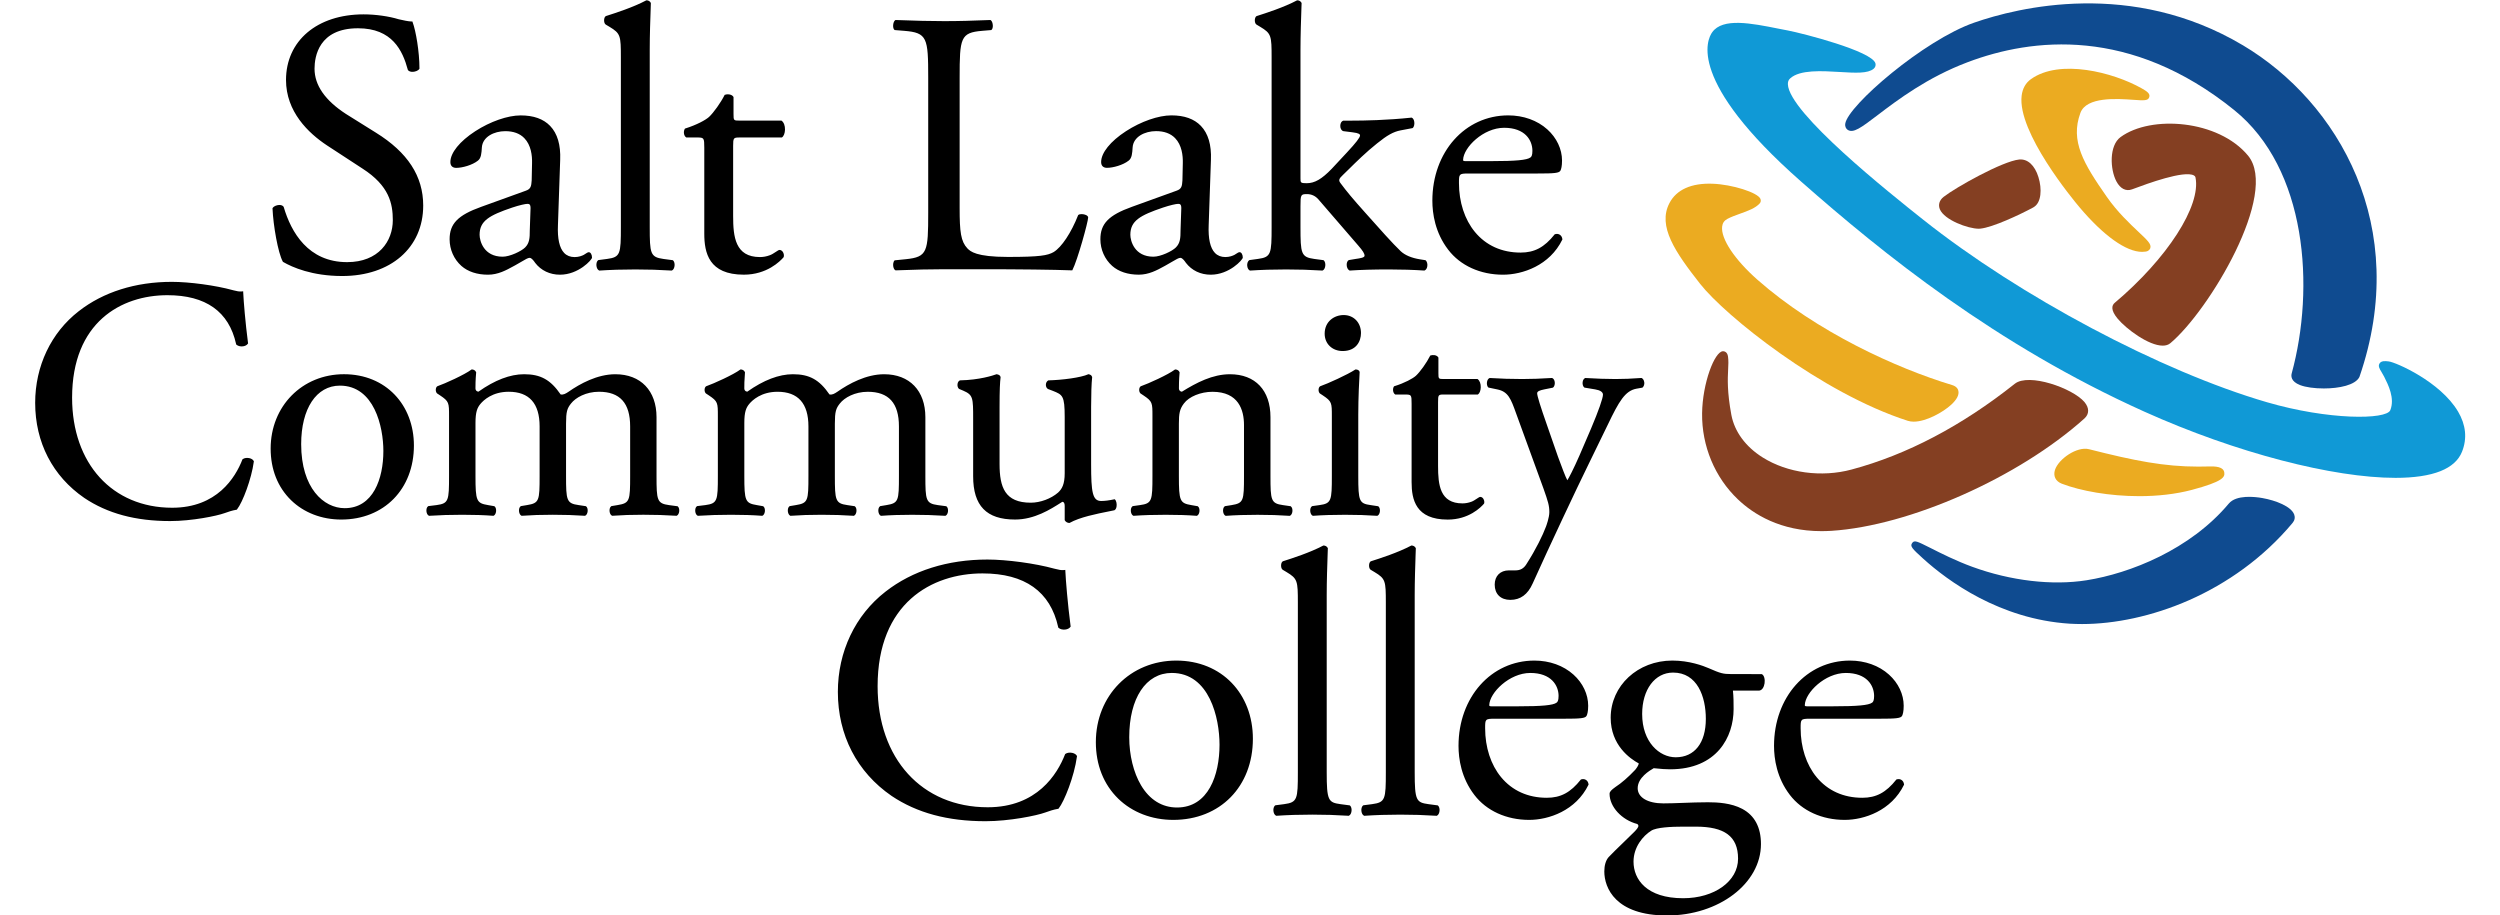 <svg width="1109" height="406" viewBox="0 0 1109 406" fill="none" xmlns="http://www.w3.org/2000/svg">
<g clip-path="url(#clip0_88_948)">
<path d="M1090.34 182.491C1082.49 169.274 1062.83 160.71 1059.64 160.327C1057.94 160.105 1056.34 160.028 1055.58 161.209C1054.82 162.363 1055.54 163.539 1056.38 164.925C1056.72 165.485 1057.12 166.162 1057.52 166.938L1057.66 167.194C1059.44 170.743 1062.43 176.7 1060.34 181.953C1058.62 186.262 1032.85 186.379 1005.56 178.414C958.568 164.714 895.866 131.397 853.053 97.392C838.32 85.683 793.505 50.069 793.106 37.368C793.067 36.253 793.383 35.427 794.126 34.772C798.434 30.851 808.232 31.455 816.123 31.932C823.071 32.354 828.577 32.676 831.15 30.501C831.871 29.897 832.17 29.02 831.954 28.139C830.512 22.653 799.438 14.738 793.189 13.54C791.814 13.285 790.416 13.002 788.997 12.725C776.814 10.29 764.222 7.789 759.553 14.284C757.235 17.495 748.197 35.831 798.939 80.514C835.225 112.467 885.313 152.934 951.149 182.568C992.094 200.999 1035.08 211.976 1062.65 211.976C1070.82 211.976 1077.62 211 1082.64 208.981C1087.45 207.045 1090.64 204.172 1092.14 200.411C1094.5 194.521 1093.89 188.475 1090.35 182.485" fill="#1099D6"/>
<path d="M994.961 20.096C945.671 -9.272 895.173 3.285 875.726 10.052C853.369 17.839 819.711 46.852 818.552 54.878C818.341 56.392 819.095 57.197 819.55 57.535C822.051 59.332 825.661 56.581 832.847 51.123C841.647 44.418 854.96 34.312 872.965 27.545C901.477 16.802 945.111 11.749 991.046 48.788C1023.4 74.845 1026.96 127.659 1016.59 165.674C1016.31 166.689 1016.11 169.202 1020.31 170.821C1022.76 171.786 1026.74 172.319 1030.87 172.319C1037.63 172.319 1044.84 170.843 1046.64 167.227C1069.65 100.537 1037.26 45.266 994.955 20.085" fill="#0F4B90"/>
<path d="M997.218 69.016C984.043 53.136 954.2 50.923 940.681 60.807C935.535 64.579 936.012 75.184 938.851 80.492C940.565 83.692 943.076 84.984 945.732 84.008L946.836 83.609C952.281 81.573 968.916 75.422 973.241 77.835C973.64 78.057 973.835 78.312 973.918 78.695C976.474 91.279 961.403 114.674 938.086 134.342C936.849 135.379 936.095 137.437 939.444 141.43C943.215 145.923 953.096 153.328 959.39 153.328C960.726 153.328 961.88 152.989 962.8 152.213C979.884 137.881 1011.15 85.811 997.212 69.01" fill="#843F22"/>
<path d="M948.687 102.899C944.717 99.161 939.283 94.053 934.614 87.369C924.234 72.505 918.262 62.588 922.875 50.064C925.576 42.82 939.106 43.774 946.37 44.279C951.116 44.617 952.918 44.745 953.417 43.059C953.894 41.506 952.336 40.485 950.079 39.204C937.348 32.021 913.648 25.987 900.912 35.116C898.583 36.791 897.196 39.265 896.803 42.426C894.823 58.622 919.62 88.562 922.454 91.923C933.195 104.635 943.181 111.729 950.245 111.729C950.783 111.729 951.305 111.69 951.804 111.613C953.262 111.391 953.717 110.531 953.877 110.054C954.415 108.296 952.735 106.721 948.687 102.905" fill="#EBAB21"/>
<path d="M904.256 78.584C902.615 73.287 899.448 70.414 895.733 70.758C888.264 71.517 867.581 83.115 862.169 87.347C860.317 88.822 859.702 90.819 860.517 92.816C862.452 97.547 872.971 101.463 877.784 101.463C878.039 101.463 878.278 101.441 878.522 101.418C883.967 100.858 895.828 95.328 902.038 91.978V91.956C905.609 89.998 905.87 83.736 904.25 78.578" fill="#843F22"/>
<path d="M868.74 173.406C868.563 172.546 867.903 171.393 865.968 170.81C841.448 163.422 805.882 147.271 779.549 124.048C769.435 115.107 763.302 105.856 763.94 100.487C764.117 98.928 764.894 97.83 766.313 97.076C767.932 96.216 769.945 95.495 771.886 94.796C775.412 93.537 778.751 92.339 780.647 90.187C781.124 89.649 781.218 88.884 780.924 88.207C779.704 85.389 768.404 81.817 759.72 81.501C750.282 81.141 743.673 84.136 740.573 90.082C735.184 100.37 743.168 111.885 754.164 125.901C765.265 140.044 807.862 174.327 846.35 186.69C847.132 186.923 847.991 187.05 848.906 187.05C854.373 187.05 861.804 182.979 865.574 179.518C868.064 177.2 869.123 175.164 868.729 173.406" fill="#EBAB21"/>
<path d="M986.699 209.608C986.316 207.012 982.812 206.79 979.435 206.929C977.993 206.973 976.573 206.99 975.176 206.99C960.011 206.99 946.952 204.416 926.691 199.269C921.362 197.91 913.133 203.601 911.581 208.471C910.721 211.172 911.874 213.501 914.597 214.561C923.014 217.794 935.834 220.096 949.009 220.096C956.933 220.096 965.001 219.247 972.298 217.317C986.133 213.623 987.009 211.649 986.693 209.613" fill="#EBAB21"/>
<path d="M1017.7 228.238C1016.4 224.688 1009.66 222.009 1003.55 220.928C1000.19 220.345 992.049 219.414 988.711 223.368C971.605 243.79 944.878 254.356 925.575 257.407C910.388 259.825 891.906 257.651 874.894 251.433C867.769 248.837 860.882 245.382 856.33 243.064C850.28 240.035 849.204 239.475 848.206 240.928C847.252 242.304 848.145 243.324 853.119 247.817C864.081 257.74 887.115 274.673 918.073 276.664C919.875 276.769 921.727 276.825 923.624 276.825C937.957 276.825 954.72 273.447 971.211 266.181C987.679 258.871 1003.87 247.673 1016.98 231.971C1017.93 230.85 1018.18 229.519 1017.71 228.221" fill="#0F4B90"/>
<path d="M924.656 178.337C919.466 172.202 899.947 165.319 893.77 170.233C870.259 188.919 845.889 201.721 821.352 208.288C808.017 211.882 792.884 209.824 781.889 202.896C774.336 198.16 769.429 191.454 768.032 184.061C766.119 173.722 766.401 168.087 766.595 163.977C766.712 161.881 766.795 160.067 766.551 158.225C766.257 155.829 764.583 155.807 764.256 155.807C760.54 156.029 755.234 169.951 755.051 183.345C754.873 197.838 760.685 211.776 770.959 221.538C777.868 228.105 789.768 235.615 808.033 235.615C809.469 235.615 810.922 235.554 812.447 235.476C829.814 234.362 850.552 228.443 870.614 219.541C890.676 210.634 910.034 198.737 924.65 185.641C926.846 183.661 926.846 180.927 924.65 178.331" fill="#843F22"/>
<path d="M477.756 335.412L477.734 335.578C476.531 344.519 472.073 355.535 469.649 358.602L469.533 358.757L469.344 358.796C467.359 359.118 465.335 359.811 463.616 360.438C459.818 361.819 447.73 364.292 437.178 364.292C420.388 364.292 406.758 360.621 395.502 353.061C380.136 342.495 371.675 326.111 371.675 306.914C371.675 289.088 379.377 272.881 392.812 262.454C404.745 253.136 420.365 248.211 438.004 248.211C446.615 248.211 459.319 249.941 467.564 252.226L467.969 252.321C469.688 252.753 470.736 253.014 472.028 252.87L472.566 252.809L472.594 253.352C472.771 257.385 473.631 267.928 474.917 277.751L474.939 277.951L474.823 278.112C474.379 278.727 473.559 279.149 472.566 279.265C471.435 279.415 470.293 279.127 469.594 278.528L469.466 278.417L469.428 278.245C465.934 262.404 454.633 254.367 435.847 254.367C413.351 254.367 389.308 267.518 389.308 304.407C389.308 336.527 408.943 358.103 438.17 358.103C460.04 358.103 469.028 343.404 472.444 334.647L472.494 334.508L472.621 334.419C473.359 333.898 474.523 333.726 475.666 333.975C476.614 334.186 477.329 334.636 477.673 335.246L477.762 335.395L477.756 335.412ZM555.78 327.702C555.78 348.901 541.252 363.704 520.447 363.704C510.954 363.704 502.304 360.366 496.066 354.309C489.561 347.969 486.118 339.295 486.118 329.206C486.118 308.584 501.444 293.032 521.783 293.032C542.123 293.032 555.78 307.94 555.78 327.702ZM506.13 348.296C509.967 354.78 515.501 358.208 522.122 358.208C536.023 358.208 540.98 343.826 540.98 330.359C540.98 318.534 536.517 298.517 519.793 298.517C508.337 298.517 500.929 309.715 500.929 327.037C500.929 334.963 502.825 342.717 506.135 348.296M598.731 357.265L594.628 356.721C589.211 355.973 588.529 355.124 588.529 342.5V263.857C588.529 257.584 588.773 250.64 588.95 245.571L589.033 243.186L589.005 243.125C588.662 242.42 587.93 241.988 587.115 241.988L586.998 242.015C581.059 245.155 573.302 247.634 569.132 248.965L569.038 249.004C568.478 249.342 568.289 250.202 568.289 250.901C568.289 251.6 568.489 252.437 569.038 252.77L570.701 253.763C575.592 256.697 575.731 257.673 575.731 267.352V342.5C575.731 354.575 575.531 355.923 569.637 356.721L565.816 357.215L565.705 357.265C564.968 357.786 564.802 358.885 564.89 359.733C564.979 360.548 565.339 361.536 566.082 361.858L566.143 361.88H566.204C571.306 361.536 576.374 361.369 582.141 361.369C587.908 361.369 592.477 361.525 598.249 361.88H598.316L598.365 361.858C599.108 361.541 599.463 360.554 599.547 359.739C599.641 358.885 599.48 357.781 598.743 357.259M637.763 357.265L633.659 356.721C628.247 355.973 627.56 355.124 627.56 342.5V263.857C627.56 257.723 627.793 250.901 627.965 245.92L628.059 243.186L628.031 243.125C627.676 242.42 626.956 241.988 626.151 241.988L626.035 242.015C620.052 245.177 612.289 247.651 608.058 249.004C607.509 249.342 607.315 250.202 607.315 250.901C607.315 251.6 607.515 252.437 608.058 252.77L609.727 253.763C614.618 256.697 614.756 257.673 614.756 267.352V342.5C614.756 354.575 614.557 355.928 608.663 356.721L604.842 357.215L604.726 357.265C603.988 357.786 603.827 358.89 603.916 359.744C604.005 360.56 604.365 361.547 605.108 361.863L605.169 361.885H605.23C610.337 361.541 615.405 361.375 621.166 361.375C626.928 361.375 631.502 361.53 637.275 361.885H637.341L637.391 361.863C638.134 361.541 638.489 360.56 638.572 359.744C638.667 358.885 638.5 357.786 637.768 357.265M704.691 348.036L704.663 348.102C699.068 359.617 686.991 363.704 678.335 363.704C668.266 363.704 659.405 359.672 654.032 352.639C648.215 345.074 646.995 336.621 646.995 330.858C646.995 309.299 661.473 293.032 680.664 293.032C687.385 293.032 693.54 295.245 697.992 299.255C702.146 302.982 704.519 308.018 704.519 313.071C704.519 315.728 704.086 316.992 703.82 317.514C703.26 318.645 701.064 318.823 693.795 318.823H663.042C658.806 318.823 658.806 319.056 658.806 323.049C658.806 331.507 661.312 339.206 665.87 344.736C670.811 350.731 677.82 353.893 686.148 353.893C692.325 353.893 696.7 351.563 701.242 345.839L701.292 345.778L701.364 345.751C702.196 345.501 702.961 345.579 703.571 345.995C704.197 346.4 704.586 347.104 704.68 347.964V348.036H704.691ZM691.388 308.75C691.388 304.03 688.1 298.523 678.84 298.523C669.58 298.523 660.808 307.264 660.636 312.755C660.636 313.043 660.636 313.321 661.545 313.321H673.351C683.997 313.321 688.96 312.855 690.479 311.712C690.906 311.424 691.383 310.841 691.383 308.756M782.742 303.171C782.532 304.585 781.816 306.155 780.441 306.338H768.725C769.024 309.089 769.024 311.873 769.024 314.568C769.024 326.887 761.644 341.264 740.844 341.264C738.593 341.264 736.73 341.075 735.083 340.909C734.562 340.859 734.063 340.803 733.591 340.77C731.745 341.846 726.477 344.969 726.477 349.655C726.477 353.743 730.941 356.383 737.855 356.383C740.495 356.383 743.401 356.272 746.472 356.161C750.043 356.028 753.736 355.884 757.635 355.884C761.832 355.884 767.965 356.195 772.883 358.824C778.373 361.763 781.162 367.021 781.162 374.426C781.162 391.891 762.481 406.107 739.519 406.107C716.557 406.107 711.672 393.827 711.672 386.567C711.672 383.877 712.343 381.631 713.563 380.244C715.254 378.458 717.555 376.228 719.99 373.877C721.636 372.29 723.328 370.649 724.886 369.096C725.884 368.086 726.865 367.027 726.788 366.25C726.76 365.973 726.588 365.734 726.283 365.524C719.396 363.727 714.006 357.87 714.006 352.146C714.006 351.169 714.772 350.448 716.602 349.117C719.224 347.426 722.335 344.719 725.374 341.496C726.272 340.415 726.882 339.322 726.96 338.657C723.095 336.577 714.5 330.576 714.5 318.39C714.5 304.174 726.51 293.026 741.853 293.026C749.389 293.026 755.594 295.372 757.912 296.382C763.263 298.722 764.388 299.016 767.948 299.016L781.522 299.038C782.654 299.56 782.997 301.507 782.759 303.171M746.655 398.453C760.535 398.453 771.004 390.91 771.004 380.915C771.004 370.92 764.887 366.7 752.306 366.7H746.65C741.46 366.7 734.789 367.01 732.488 368.497C728.861 370.76 724.631 375.718 724.631 382.241C724.631 390.078 730.414 398.453 746.65 398.453M756.708 318.889C756.708 308.961 752.894 298.356 742.175 298.356C734.096 298.356 728.462 305.91 728.462 316.726C728.462 329.2 736.125 335.928 743.334 335.928C751.707 335.928 756.708 329.56 756.708 318.889ZM844.658 348.036L844.63 348.102C839.041 359.617 826.958 363.704 818.308 363.704C808.227 363.704 799.372 359.672 793.993 352.639C788.176 345.063 786.957 336.616 786.957 330.858C786.957 309.299 801.434 293.032 820.626 293.032C827.346 293.032 833.501 295.245 837.954 299.255C842.107 302.982 844.48 308.018 844.48 313.071C844.48 315.717 844.048 316.992 843.787 317.514C843.222 318.645 841.02 318.823 833.751 318.823H802.998C798.762 318.823 798.762 319.056 798.762 323.049C798.762 331.507 801.274 339.206 805.832 344.736C810.767 350.731 817.781 353.893 826.099 353.893C832.276 353.893 836.651 351.563 841.192 345.839L841.242 345.778L841.314 345.751C842.146 345.507 842.911 345.579 843.521 345.995C844.148 346.4 844.536 347.104 844.63 347.964V348.036H844.658ZM800.608 312.749C800.608 313.038 800.608 313.315 801.512 313.315H813.317C823.964 313.315 828.927 312.849 830.457 311.706C830.884 311.418 831.355 310.836 831.355 308.75C831.355 304.03 828.067 298.523 818.807 298.523C809.547 298.523 800.78 307.264 800.614 312.755M112.612 204.638L112.585 204.843C111.564 212.431 107.661 222.769 105.182 225.914L105.043 226.097L104.811 226.136C103.003 226.435 101.173 227.057 99.62 227.622C96.138 228.887 85.087 231.144 75.461 231.144C60.123 231.144 47.669 227.789 37.394 220.883C23.338 211.216 15.602 196.241 15.602 178.697C15.602 162.402 22.645 147.582 34.932 138.047C45.834 129.533 60.112 125.03 76.226 125.03C84.061 125.03 95.667 126.605 103.208 128.69L103.568 128.785C105.127 129.173 106.058 129.4 107.223 129.284L107.871 129.212L107.899 129.861C108.06 133.538 108.842 143.15 110.012 152.091L110.051 152.324L109.912 152.512C109.485 153.117 108.698 153.522 107.749 153.638C106.674 153.771 105.598 153.5 104.927 152.934L104.772 152.801L104.727 152.596C101.561 138.236 91.308 130.948 74.263 130.948C53.819 130.948 31.983 142.9 31.983 176.423C31.983 205.62 49.826 225.232 76.381 225.232C96.221 225.232 104.384 211.887 107.489 203.933L107.555 203.762L107.705 203.656C108.409 203.157 109.513 202.996 110.599 203.229C111.503 203.429 112.185 203.861 112.524 204.455L112.629 204.632L112.612 204.638ZM183.611 197.633C183.611 216.973 170.352 230.473 151.377 230.473C142.716 230.473 134.82 227.428 129.131 221.898C123.198 216.119 120.059 208.199 120.059 198.997C120.059 180.184 134.049 166.001 152.592 166.001C171.134 166.001 183.611 179.596 183.611 197.633ZM170.064 200.062C170.064 189.291 166 171.065 150.773 171.065C140.343 171.065 133.6 181.26 133.6 197.034C133.6 216.541 143.598 225.426 152.891 225.426C165.55 225.426 170.064 212.32 170.064 200.062ZM300.527 224.566L296.778 224.067C291.439 223.324 291.233 221.921 291.233 211.133V185.064C291.233 173.312 284.225 166.012 272.952 166.012C264.972 166.012 257.265 170.239 252.202 173.783C250.932 174.632 249.929 175.208 248.703 174.981C244.212 168.442 239.809 166.007 232.484 166.007C226.296 166.007 219.487 168.608 212.25 173.739C211.33 173.7 210.914 173.012 210.914 172.324C210.914 170.971 210.914 168.697 211.225 165.219V165.158L211.202 165.097C210.842 164.199 209.955 163.883 209.306 163.883H209.217L209.151 163.932C206.062 166.24 197.401 170.161 194.013 171.337C193.647 171.564 193.403 172.014 193.331 172.607C193.259 173.212 193.381 174.021 193.858 174.498L195.227 175.403C199.198 178.059 199.197 178.675 199.197 184.587V211.122C199.197 222.098 199.02 223.329 193.664 224.056L190.032 224.505L189.915 224.555C189.239 225.043 189.083 226.058 189.172 226.851C189.255 227.595 189.582 228.493 190.27 228.787L190.32 228.809H190.381C195.261 228.493 199.791 228.354 205.07 228.354C210.349 228.354 214.651 228.493 218.838 228.809H218.899L218.96 228.787C219.642 228.493 219.975 227.595 220.058 226.851C220.147 226.058 219.991 225.043 219.315 224.555L216.476 224.056C211.347 223.202 210.925 222.231 210.925 211.122V187.627C210.925 182.735 211.707 180.877 213.143 179.146C214.491 177.538 218.394 173.783 225.68 173.783C234.758 173.783 239.371 178.947 239.371 189.136V211.116C239.371 222.131 239.216 223.174 233.82 224.05L231.092 224.505L230.987 224.55C230.305 225.038 230.155 226.058 230.244 226.846C230.327 227.589 230.654 228.488 231.342 228.782L231.392 228.804H231.458C235.922 228.482 240.036 228.349 245.227 228.349C250.417 228.349 254.731 228.488 259.455 228.804H259.516L259.577 228.782C260.259 228.488 260.592 227.589 260.675 226.846C260.764 226.053 260.608 225.038 259.932 224.55L256.633 224.05C251.304 223.307 251.099 221.904 251.099 211.116V187.921C251.099 182.574 251.598 181.132 253.317 178.98C255.33 176.39 259.943 173.783 265.699 173.783C275.009 173.783 279.533 178.808 279.533 189.136V211.116C279.533 222.131 279.378 223.174 273.988 224.05L271.26 224.505L271.149 224.55C270.473 225.038 270.318 226.053 270.406 226.835C270.49 227.584 270.817 228.482 271.504 228.776L271.565 228.798H271.626C276.09 228.477 280.204 228.343 285.395 228.343C290.585 228.343 294.81 228.477 300.078 228.798H300.139L300.2 228.776C300.882 228.482 301.214 227.584 301.298 226.84C301.386 226.047 301.231 225.032 300.555 224.544M419.789 224.566L416.029 224.067C410.7 223.324 410.495 221.921 410.495 211.133V185.064C410.495 173.312 403.486 166.012 392.202 166.012C384.223 166.012 376.516 170.239 371.453 173.783C370.189 174.632 369.191 175.219 367.96 174.981C363.468 168.442 359.065 166.007 351.74 166.007C345.552 166.007 338.749 168.608 331.507 173.739C330.586 173.7 330.176 173.012 330.176 172.324C330.176 170.971 330.176 168.697 330.47 165.219V165.158L330.453 165.097C330.093 164.199 329.206 163.883 328.551 163.883H328.468L328.402 163.932C325.319 166.24 316.652 170.156 313.264 171.337C312.898 171.564 312.648 172.014 312.571 172.607C312.482 173.334 312.681 174.077 313.097 174.498L314.467 175.403C318.443 178.059 318.443 178.675 318.443 184.587V211.122C318.443 222.098 318.265 223.329 312.909 224.056L309.271 224.505L309.155 224.555C308.478 225.043 308.334 226.064 308.417 226.851C308.489 227.595 308.828 228.493 309.504 228.787L309.565 228.809H309.626C314.5 228.493 319.036 228.354 324.309 228.354C329.583 228.354 333.897 228.493 338.078 228.809H338.144L338.205 228.787C338.887 228.493 339.214 227.595 339.303 226.846C339.386 226.058 339.237 225.043 338.554 224.561L335.727 224.062C330.597 223.207 330.182 222.237 330.182 211.127V187.632C330.182 182.735 330.952 180.877 332.394 179.152C333.741 177.543 337.651 173.789 344.931 173.789C354.008 173.789 358.622 178.952 358.622 189.141V211.122C358.622 222.137 358.467 223.18 353.071 224.056L350.343 224.511L350.232 224.555C349.556 225.043 349.412 226.058 349.495 226.851C349.578 227.595 349.9 228.493 350.582 228.787L350.643 228.809H350.704C355.173 228.488 359.293 228.354 364.472 228.354C369.651 228.354 373.987 228.493 378.706 228.809H378.767L378.817 228.787C379.499 228.493 379.837 227.595 379.92 226.846C380.003 226.058 379.854 225.043 379.172 224.561L375.878 224.062C370.549 223.318 370.344 221.915 370.344 211.127V187.932C370.344 182.585 370.843 181.143 372.562 178.991C374.575 176.401 379.177 173.794 384.933 173.794C394.248 173.794 398.768 178.819 398.768 189.147V211.127C398.768 222.142 398.618 223.185 393.223 224.062L390.494 224.516L390.389 224.561C389.707 225.049 389.557 226.064 389.646 226.857C389.729 227.6 390.056 228.499 390.733 228.793L390.794 228.815H390.855C395.324 228.493 399.444 228.36 404.634 228.36C409.824 228.36 414.05 228.493 419.323 228.815H419.373L419.434 228.793C420.116 228.499 420.449 227.6 420.532 226.851C420.615 226.064 420.465 225.049 419.789 224.566ZM494.541 221.543L494.447 221.46L494.33 221.488C491.94 222.004 490.072 222.237 488.469 222.237C484.638 222.237 484.022 218.376 484.022 205.969V180.505C484.022 174.815 484.183 170.139 484.477 167.344V167.299L484.471 167.26C484.26 166.373 483.479 166.123 482.913 166.012L482.83 165.996L482.758 166.024C479.464 167.521 471.208 168.575 465.119 168.73L465.014 168.758C464.382 169.074 463.971 169.801 463.949 170.649C463.927 171.481 464.271 172.208 464.892 172.563L467.015 173.373C471.39 175.125 472.3 175.491 472.3 185.059V209.907C472.3 214.788 471.124 216.884 469.361 218.51C466.217 221.233 461.459 222.997 457.251 222.997C445.762 222.997 443.405 216.13 443.405 205.825V180.505C443.405 172.762 443.582 169.734 443.86 167.349V167.305L443.854 167.255C443.688 166.556 443.172 166.179 442.141 166.012L442.074 165.996L442.008 166.024C440.388 166.606 434.45 168.547 425.877 168.73L425.783 168.752C425.256 168.98 424.873 169.562 424.763 170.316C424.63 171.204 424.89 172.069 425.417 172.513L427.297 173.3C431.688 175.214 431.688 176.434 431.688 185.957V211.277C431.688 224.372 437.599 230.468 450.281 230.468C458.892 230.468 465.984 225.947 470.692 222.952L471.263 222.592C471.956 222.631 472.3 223.252 472.3 224.461V230.673L472.328 230.784C472.682 231.488 473.525 231.987 474.374 231.987H474.44L474.501 231.949C479.02 229.425 486.284 227.972 492.118 226.807C492.877 226.652 493.598 226.513 494.286 226.363L494.347 226.347C494.868 226.08 495.223 225.437 495.323 224.538C495.45 223.496 495.212 222.081 494.541 221.521M572.565 224.566L569.116 224.067C563.776 223.324 563.582 221.921 563.582 211.133V185.064C563.582 173.14 556.861 166.012 545.599 166.012C537.881 166.012 530.805 169.729 524.318 173.744C523.386 173.716 522.97 173.018 522.97 172.33C522.97 170.976 522.97 168.702 523.27 165.225V165.164L523.253 165.103C522.892 164.204 521.994 163.888 521.34 163.888H521.257L521.19 163.938C518.118 166.245 509.451 170.161 506.058 171.343C505.681 171.57 505.442 172.019 505.365 172.613C505.276 173.339 505.476 174.082 505.891 174.504L507.25 175.408C511.226 178.065 511.226 178.68 511.226 184.593V211.127C511.226 222.104 511.048 223.335 505.692 224.062L502.509 224.511L502.398 224.561C501.716 225.049 501.566 226.064 501.655 226.857C501.738 227.6 502.065 228.499 502.753 228.793L502.803 228.815H502.869C507.206 228.499 511.73 228.36 517.098 228.36C522.466 228.36 526.68 228.499 530.866 228.815H530.933L530.983 228.793C531.665 228.499 531.997 227.6 532.081 226.851C532.169 226.064 532.014 225.049 531.337 224.566L528.498 224.067C523.369 223.213 522.953 222.242 522.953 211.133V187.938C522.953 183.489 523.292 181.465 525.171 178.997C527.428 175.929 532.641 173.8 537.853 173.8C549.409 173.8 551.837 181.825 551.837 188.553V211.138C551.837 222.154 551.682 223.196 546.292 224.073L543.42 224.527L543.309 224.572C542.633 225.06 542.477 226.075 542.566 226.868C542.649 227.611 542.976 228.51 543.664 228.804L543.725 228.826H543.786C547.917 228.515 552.519 228.371 557.859 228.371C563.199 228.371 567.363 228.51 572.088 228.826H572.149L572.21 228.804C572.903 228.51 573.23 227.606 573.313 226.862C573.396 226.075 573.241 225.06 572.565 224.577M595.604 155.718C601.604 155.718 603.733 151.414 603.733 147.731C603.733 143.106 600.506 139.755 596.059 139.755C591.867 139.755 587.619 142.595 587.619 148.036C587.619 152.49 590.98 155.718 595.604 155.718ZM611.363 224.566L608.064 224.067C602.94 223.352 602.53 222.381 602.53 211.133V183.85C602.53 176.467 602.951 168.253 603.14 165.069V164.986C602.957 164.304 602.302 163.888 601.365 163.888H601.282L601.221 163.927C597.739 166.207 589.061 170.15 585.623 171.348C585.257 171.575 585.008 172.025 584.941 172.618C584.858 173.223 584.985 174.033 585.462 174.51L586.832 175.414C590.808 178.07 590.808 178.686 590.808 184.599V211.133C590.808 222.109 590.63 223.34 585.274 224.067L582.085 224.516L581.974 224.566C581.298 225.054 581.143 226.069 581.231 226.851C581.315 227.6 581.642 228.499 582.329 228.793L582.39 228.815H582.451C586.799 228.499 591.318 228.36 596.68 228.36C602.042 228.36 606.184 228.499 610.908 228.815H610.975L611.025 228.793C611.707 228.499 612.039 227.6 612.123 226.857C612.206 226.064 612.056 225.049 611.38 224.561M657.963 221.172C657.619 220.689 657.142 220.423 656.61 220.423C656.344 220.423 655.939 220.678 655.124 221.216C654.381 221.71 653.461 222.32 652.734 222.564C651.409 223.058 650.067 223.302 648.736 223.302C638.761 223.302 637.924 215.115 637.924 206.734V178.387C637.924 175.197 638.062 175.003 640.402 175.003H655.579L655.645 174.959C656.35 174.487 656.826 173.262 656.865 171.825C656.91 170.222 656.399 168.852 655.496 168.187L655.429 168.137H640.546C638.118 168.137 638.079 168.087 638.079 165.502V158.613L638.04 158.564C637.347 157.349 635.4 157.36 634.547 157.698L634.452 157.726L634.413 157.815C632.878 160.887 629.989 164.947 628.098 166.684C626.739 167.909 623.152 169.889 618.494 171.331L618.411 171.354L618.35 171.437C617.701 172.407 617.828 174.265 618.876 174.975L618.943 175.014H623.268C626.113 175.014 626.185 175.131 626.185 179.163V213.873C626.185 221.61 628.009 230.49 642.204 230.49C651.542 230.49 656.893 225.088 658.312 223.424L658.357 223.341C658.568 222.708 658.401 221.804 657.952 221.183M729.383 169.534C729.277 168.691 728.861 167.998 728.257 167.699L728.191 167.671H728.124C723.671 167.992 720.228 168.137 716.624 168.137C712.659 168.137 708.057 167.976 703.305 167.682H703.255L703.205 167.699C702.6 167.92 702.173 168.586 702.057 169.484C701.946 170.344 702.146 171.431 702.839 171.936L707.646 172.735C709.853 173.101 711.073 173.927 711.073 175.064C711.073 176.662 709.094 182.291 705.789 190.112L700.637 202.092C698.103 207.883 695.919 212.114 695.27 213.035C694.577 211.954 692.52 206.385 691.61 203.911C691.411 203.373 691.244 202.902 691.111 202.564L686.259 188.62L686.215 188.487C683.343 180.333 681.884 175.608 681.884 174.454C681.884 173.572 683.032 173.151 685.017 172.735L688.804 171.975L688.899 171.93C689.597 171.431 689.797 170.344 689.686 169.49C689.57 168.592 689.143 167.926 688.538 167.693L688.488 167.671H688.438C683.476 167.987 679.295 168.137 675.264 168.137C670.412 168.137 665.837 167.992 660.885 167.682H660.835L660.786 167.699C660.203 167.92 659.787 168.553 659.632 169.429C659.494 170.261 659.632 171.398 660.259 171.919L664.162 172.735C669.064 173.711 670.229 176.939 672.541 183.367L684.729 216.829C686.719 222.492 687.285 224.256 687.285 227.195C687.285 229.58 685.938 233.224 685.788 233.629C684.429 237.284 681.407 243.607 677.027 250.402C675.896 252.188 674.371 253.02 672.242 253.02H669.358C665.521 253.02 663.048 255.499 663.048 259.331C663.048 263.508 665.693 266.104 669.968 266.104C674.459 266.104 677.709 263.73 679.894 258.832C687.03 242.953 699.528 216.396 704.752 205.78L713.236 188.354C718.198 177.987 720.904 173.345 725.934 172.424L728.579 171.958L728.629 171.914C729.222 171.404 729.527 170.494 729.399 169.54M482.702 96.504C482.702 98.301 478.017 115.379 475.705 119.844L475.66 119.932H475.566C467.503 119.616 452.415 119.433 434.184 119.433H418.885C411.976 119.433 406.752 119.594 397.287 119.932L397.215 119.91C396.749 119.683 396.394 119.034 396.25 118.191C396.117 117.359 396.189 116.166 396.838 115.512L396.882 115.473H396.932L401.917 114.974C411.394 113.987 411.754 111.729 411.754 94.341V34.473C411.754 16.785 411.355 14.495 401.085 13.674L396.893 13.335L396.855 13.313C396.383 12.997 396.134 12.204 396.195 11.189C396.256 10.279 396.594 9.209 397.209 8.893L397.282 8.876C406.686 9.214 412.314 9.375 418.879 9.375C425.445 9.375 431.472 9.192 439.324 8.876H439.363L439.401 8.893C440.017 9.209 440.355 10.274 440.411 11.189C440.477 12.204 440.228 12.997 439.751 13.313L439.684 13.341L435.692 13.674C426.06 14.489 425.694 16.785 425.694 34.473V92.339C425.694 102.833 426.215 107.104 429.143 110.193C430.457 111.507 432.919 113.976 447.148 113.976C461.376 113.976 464.725 113.316 467.359 111.835C470.919 109.694 475.194 103.26 478.261 95.445L478.277 95.406L478.305 95.384C479.032 94.774 480.712 94.907 481.754 95.389C482.37 95.683 482.708 96.072 482.708 96.499M551.3 114.292C551.3 115.196 545.35 121.857 537.082 121.857C532.596 121.857 528.693 119.999 526.075 116.605C525.698 116.039 524.589 114.375 523.613 114.375C522.887 114.375 521.678 115.09 520.009 116.072C519.205 116.549 518.301 117.087 517.253 117.658L516.638 118.002C513.189 119.894 509.623 121.846 505.171 121.846C500.324 121.846 496.243 120.498 493.365 117.958C490.033 114.98 488.131 110.67 488.131 106.133C488.131 99.228 491.785 95.462 502.093 91.757L521.883 84.607C524.179 83.842 524.362 82.572 524.528 80.009L524.695 72.366C524.783 68.999 524.262 64.341 521.262 61.257C519.26 59.204 516.416 58.167 512.817 58.167C507.882 58.167 502.736 60.652 502.431 65.405C502.271 67.951 502.138 70.148 500.674 71.251C498.189 73.231 493.742 74.452 491.042 74.452C489.401 74.452 488.464 73.52 488.464 71.878C488.464 67.79 492.578 62.676 499.481 58.195C506.158 53.869 513.876 51.179 519.632 51.179C525.388 51.179 529.741 52.743 532.718 55.849C535.94 59.204 537.437 64.263 537.171 70.896L536.173 99.827C535.918 105.845 536.844 110.004 538.94 112.19C540.11 113.41 541.668 114.026 543.57 114.026C545.472 114.026 546.886 113.421 547.607 113.055C547.817 112.933 548.039 112.783 548.261 112.644C548.893 112.234 549.442 111.862 549.88 111.862C550.684 111.862 551.305 112.927 551.305 114.281M522.615 90.436C521.75 90.436 519.094 91.008 515.884 92.084C505.686 95.539 501.422 97.98 501.422 104.142C501.422 106.848 503.258 113.87 511.647 113.87C514.891 113.87 519.992 111.402 521.6 109.783C523.547 107.841 523.691 105.606 523.691 102.151L524.024 92.333C524.024 90.575 523.391 90.436 522.621 90.436M632.306 115.418L629.872 115.035C626.113 114.419 623.257 113.205 621.366 111.446C617.912 108.168 611.757 101.274 605.751 94.502C600.001 88.074 597.401 84.962 594.628 81.213C593.763 80.048 593.807 79.36 595.77 77.558C596.497 76.875 597.378 75.999 598.393 75.001C601.593 71.839 605.973 67.507 610.875 63.608C615.361 59.981 618.072 58.478 621.233 57.846L626.556 56.836L626.667 56.786C627.344 56.226 627.504 55.006 627.371 54.052C627.233 53.12 626.834 52.443 626.268 52.205L626.207 52.177H626.14C615.333 53.336 604.958 53.514 599.741 53.514H595.92L595.837 53.53C595.05 53.797 594.545 54.701 594.545 55.849C594.545 56.997 595.05 57.907 595.892 58.178L599.879 58.678C602.901 59.032 603.312 59.565 603.312 60.092C603.312 60.99 601.487 63.364 597.561 67.569L590.752 74.879C586.305 79.482 583.189 81.274 579.629 81.274C576.895 81.274 576.895 81.024 576.895 79.044V22.01C576.895 15.57 577.145 8.488 577.322 3.318L577.394 1.338L577.367 1.277C577.012 0.573 576.285 0.135 575.476 0.135L575.359 0.162C569.465 3.28 561.746 5.753 557.588 7.084L557.388 7.151C556.839 7.484 556.639 8.344 556.639 9.031C556.639 9.719 556.839 10.584 557.388 10.912L559.051 11.904C563.948 14.844 564.086 15.826 564.086 25.493V100.648C564.086 112.705 563.887 114.059 557.987 114.863L554.333 115.362L554.227 115.401C553.412 115.906 553.19 117.004 553.257 117.858C553.34 118.895 553.8 119.733 554.427 120.005L554.488 120.027H554.549C559.634 119.683 564.707 119.528 570.496 119.528C576.285 119.528 580.849 119.677 586.605 120.021H586.665L586.715 120.005C587.458 119.688 587.819 118.701 587.896 117.891C587.991 117.032 587.83 115.928 587.092 115.407L582.989 114.863C577.123 114.048 576.895 112.495 576.895 100.648V91.501C576.895 86.354 577.028 86.105 579.801 86.105C581.719 86.105 583.438 86.876 584.758 88.346L602.552 108.956C604.598 111.308 605.319 112.484 605.319 113.449C605.319 114.264 603.45 114.58 601.371 114.863L598.377 115.362L598.293 115.39C597.706 115.728 597.362 116.544 597.39 117.536C597.417 118.668 597.911 119.633 598.637 119.994L598.698 120.021H598.77C603.55 119.688 609.356 119.522 616.037 119.522C621.56 119.522 627.161 119.7 631.807 120.016H631.868L631.918 119.999C632.567 119.755 633.027 119.034 633.16 118.063C633.288 117.132 633.066 115.945 632.306 115.401M693.091 106.188L693.063 106.255C687.474 117.769 675.391 121.857 666.735 121.857C656.655 121.857 647.799 117.819 642.432 110.781C636.615 103.216 635.395 94.763 635.395 89.011C635.395 67.441 649.873 51.184 669.064 51.184C675.774 51.184 681.94 53.392 686.392 57.396C690.54 61.123 692.919 66.16 692.919 71.224C692.919 73.736 692.542 75.028 692.226 75.661C691.66 76.792 689.459 76.964 682.189 76.964H651.437C647.195 76.964 647.195 77.197 647.195 81.202C647.195 89.649 649.707 97.359 654.265 102.888C659.205 108.884 666.214 112.045 674.532 112.045C680.714 112.045 685.084 109.716 689.631 103.986L689.681 103.925L689.753 103.903C690.584 103.654 691.35 103.731 691.96 104.147C692.586 104.558 692.974 105.257 693.069 106.116V106.188H693.091ZM679.777 66.909C679.777 62.188 676.5 56.686 667.234 56.686C657.969 56.686 649.202 65.416 649.03 70.902C649.03 71.196 649.03 71.473 649.951 71.473H661.75C672.397 71.473 677.36 71.007 678.879 69.865C679.306 69.576 679.777 69.005 679.777 66.909ZM187.736 91.18C187.736 109.882 173.302 122.44 151.815 122.44C138.391 122.44 129.652 118.551 125.638 116.227L125.51 116.155L125.443 116.033C123.314 112.129 121.207 99.987 120.891 92.539V92.361L120.985 92.222C121.64 91.302 122.965 90.952 123.963 90.919C124.806 90.936 125.46 91.219 125.809 91.734L125.87 91.873C129.148 103.005 136.694 116.283 153.984 116.283C167.99 116.283 174.251 106.937 174.251 97.669C174.251 90.281 172.626 82.394 160.848 74.812L145.056 64.501C136.761 59.021 126.874 49.542 126.874 35.477C126.874 18.072 140.703 6.369 161.297 6.369C166.549 6.369 172.526 7.206 176.895 8.554C178.969 9.031 181.293 9.53 182.574 9.53H182.928L183.045 9.863C184.481 13.679 186.072 23.019 186.072 30.319V30.474L185.984 30.607C185.457 31.395 184.159 31.811 183.184 31.866C182.23 31.916 181.448 31.661 181.015 31.145L180.91 30.956C178.592 22.382 173.979 12.542 158.797 12.542C141.402 12.542 139.528 25.094 139.528 30.491C139.528 37.801 144.202 44.534 153.424 50.524L166.715 58.827C180.855 67.585 187.736 78.168 187.736 91.185M262.621 114.292C262.621 115.196 256.671 121.857 248.404 121.857C243.929 121.857 240.014 119.999 237.397 116.605C237.02 116.039 235.911 114.375 234.941 114.375C234.214 114.375 233.005 115.09 231.336 116.083C230.527 116.555 229.623 117.093 228.58 117.664L227.954 118.002C224.505 119.899 220.939 121.857 216.487 121.857C211.64 121.857 207.559 120.509 204.682 117.969C201.349 114.991 199.447 110.681 199.447 106.144C199.447 99.239 203.101 95.473 213.415 91.768L233.194 84.618C235.495 83.853 235.678 82.583 235.855 80.015L236.016 72.383C236.111 69.016 235.589 64.357 232.584 61.279C230.593 59.221 227.749 58.184 224.139 58.184C219.215 58.184 214.058 60.669 213.753 65.422C213.598 67.968 213.459 70.164 211.995 71.268C209.517 73.248 205.07 74.468 202.364 74.468C200.722 74.468 199.785 73.537 199.785 71.895C199.785 67.807 203.911 62.693 210.814 58.212C217.49 53.885 225.209 51.195 230.959 51.195C236.709 51.195 241.068 52.76 244.045 55.865C247.273 59.221 248.764 64.279 248.498 70.913L247.506 99.843C247.239 105.861 248.165 110.015 250.261 112.206C251.431 113.427 252.99 114.042 254.891 114.042C256.793 114.042 258.207 113.438 258.934 113.072C259.139 112.955 259.361 112.805 259.571 112.667C260.209 112.245 260.764 111.879 261.202 111.879C261.995 111.879 262.621 112.944 262.621 114.297M233.937 90.436C233.072 90.436 230.416 91.008 227.205 92.084C217.008 95.539 212.749 97.98 212.749 104.142C212.749 106.848 214.585 113.87 222.969 113.87C226.213 113.87 231.314 111.402 232.933 109.783C234.874 107.841 235.013 105.606 235.013 102.151L235.351 92.333C235.351 90.575 234.741 90.436 233.937 90.436ZM298.425 115.418L294.316 114.874C288.45 114.053 288.222 112.506 288.222 100.659V22.01C288.222 15.698 288.466 8.732 288.649 3.635L288.722 1.338L288.694 1.277C288.35 0.573 287.618 0.135 286.803 0.135L286.687 0.162C280.792 3.28 273.062 5.759 268.909 7.084L268.726 7.151C268.177 7.484 267.978 8.344 267.978 9.031C267.978 9.719 268.177 10.584 268.721 10.912L270.39 11.904C275.28 14.844 275.419 15.826 275.419 25.493V100.648C275.419 112.705 275.219 114.059 269.325 114.863L265.505 115.362L265.388 115.407C264.651 115.928 264.49 117.032 264.579 117.891C264.667 118.707 265.028 119.683 265.771 120.005L265.821 120.027H265.887C270.972 119.683 276.035 119.528 281.824 119.528C287.613 119.528 292.182 119.677 297.932 120.021H297.993L298.054 120.005C298.791 119.688 299.152 118.712 299.235 117.891C299.329 117.032 299.168 115.928 298.431 115.407M345.746 110.881C345.458 110.881 345.02 111.158 344.138 111.746C343.323 112.284 342.303 112.95 341.499 113.216C340.035 113.765 338.604 114.031 337.107 114.031C326.139 114.031 325.219 105.035 325.219 95.828V64.734C325.219 61.234 325.396 60.99 327.964 60.99H346.822L346.889 60.946C347.654 60.441 348.181 59.099 348.225 57.541C348.269 55.782 347.72 54.29 346.733 53.553L346.667 53.503H328.124C325.441 53.503 325.391 53.453 325.391 50.596V43.042L325.352 42.981C324.609 41.689 322.446 41.678 321.553 42.049L321.465 42.088L321.42 42.171C319.735 45.532 316.563 49.986 314.495 51.905C313.003 53.242 309.061 55.411 303.954 57.008L303.865 57.03L303.815 57.102C303.416 57.696 303.277 58.578 303.438 59.399C303.577 60.092 303.909 60.635 304.381 60.941L304.447 60.985H309.177C312.299 60.985 312.421 61.157 312.421 65.561V103.637C312.421 112.118 314.412 121.846 329.96 121.846C340.185 121.846 346.051 115.917 347.604 114.109L347.648 114.02C347.881 113.338 347.698 112.351 347.216 111.674C346.833 111.152 346.317 110.864 345.752 110.864" fill="black"/>
</g>
<defs>
<clipPath id="clip0_88_948">
<rect width="1109" height="406" fill="white"/>
</clipPath>
</defs>
</svg>
